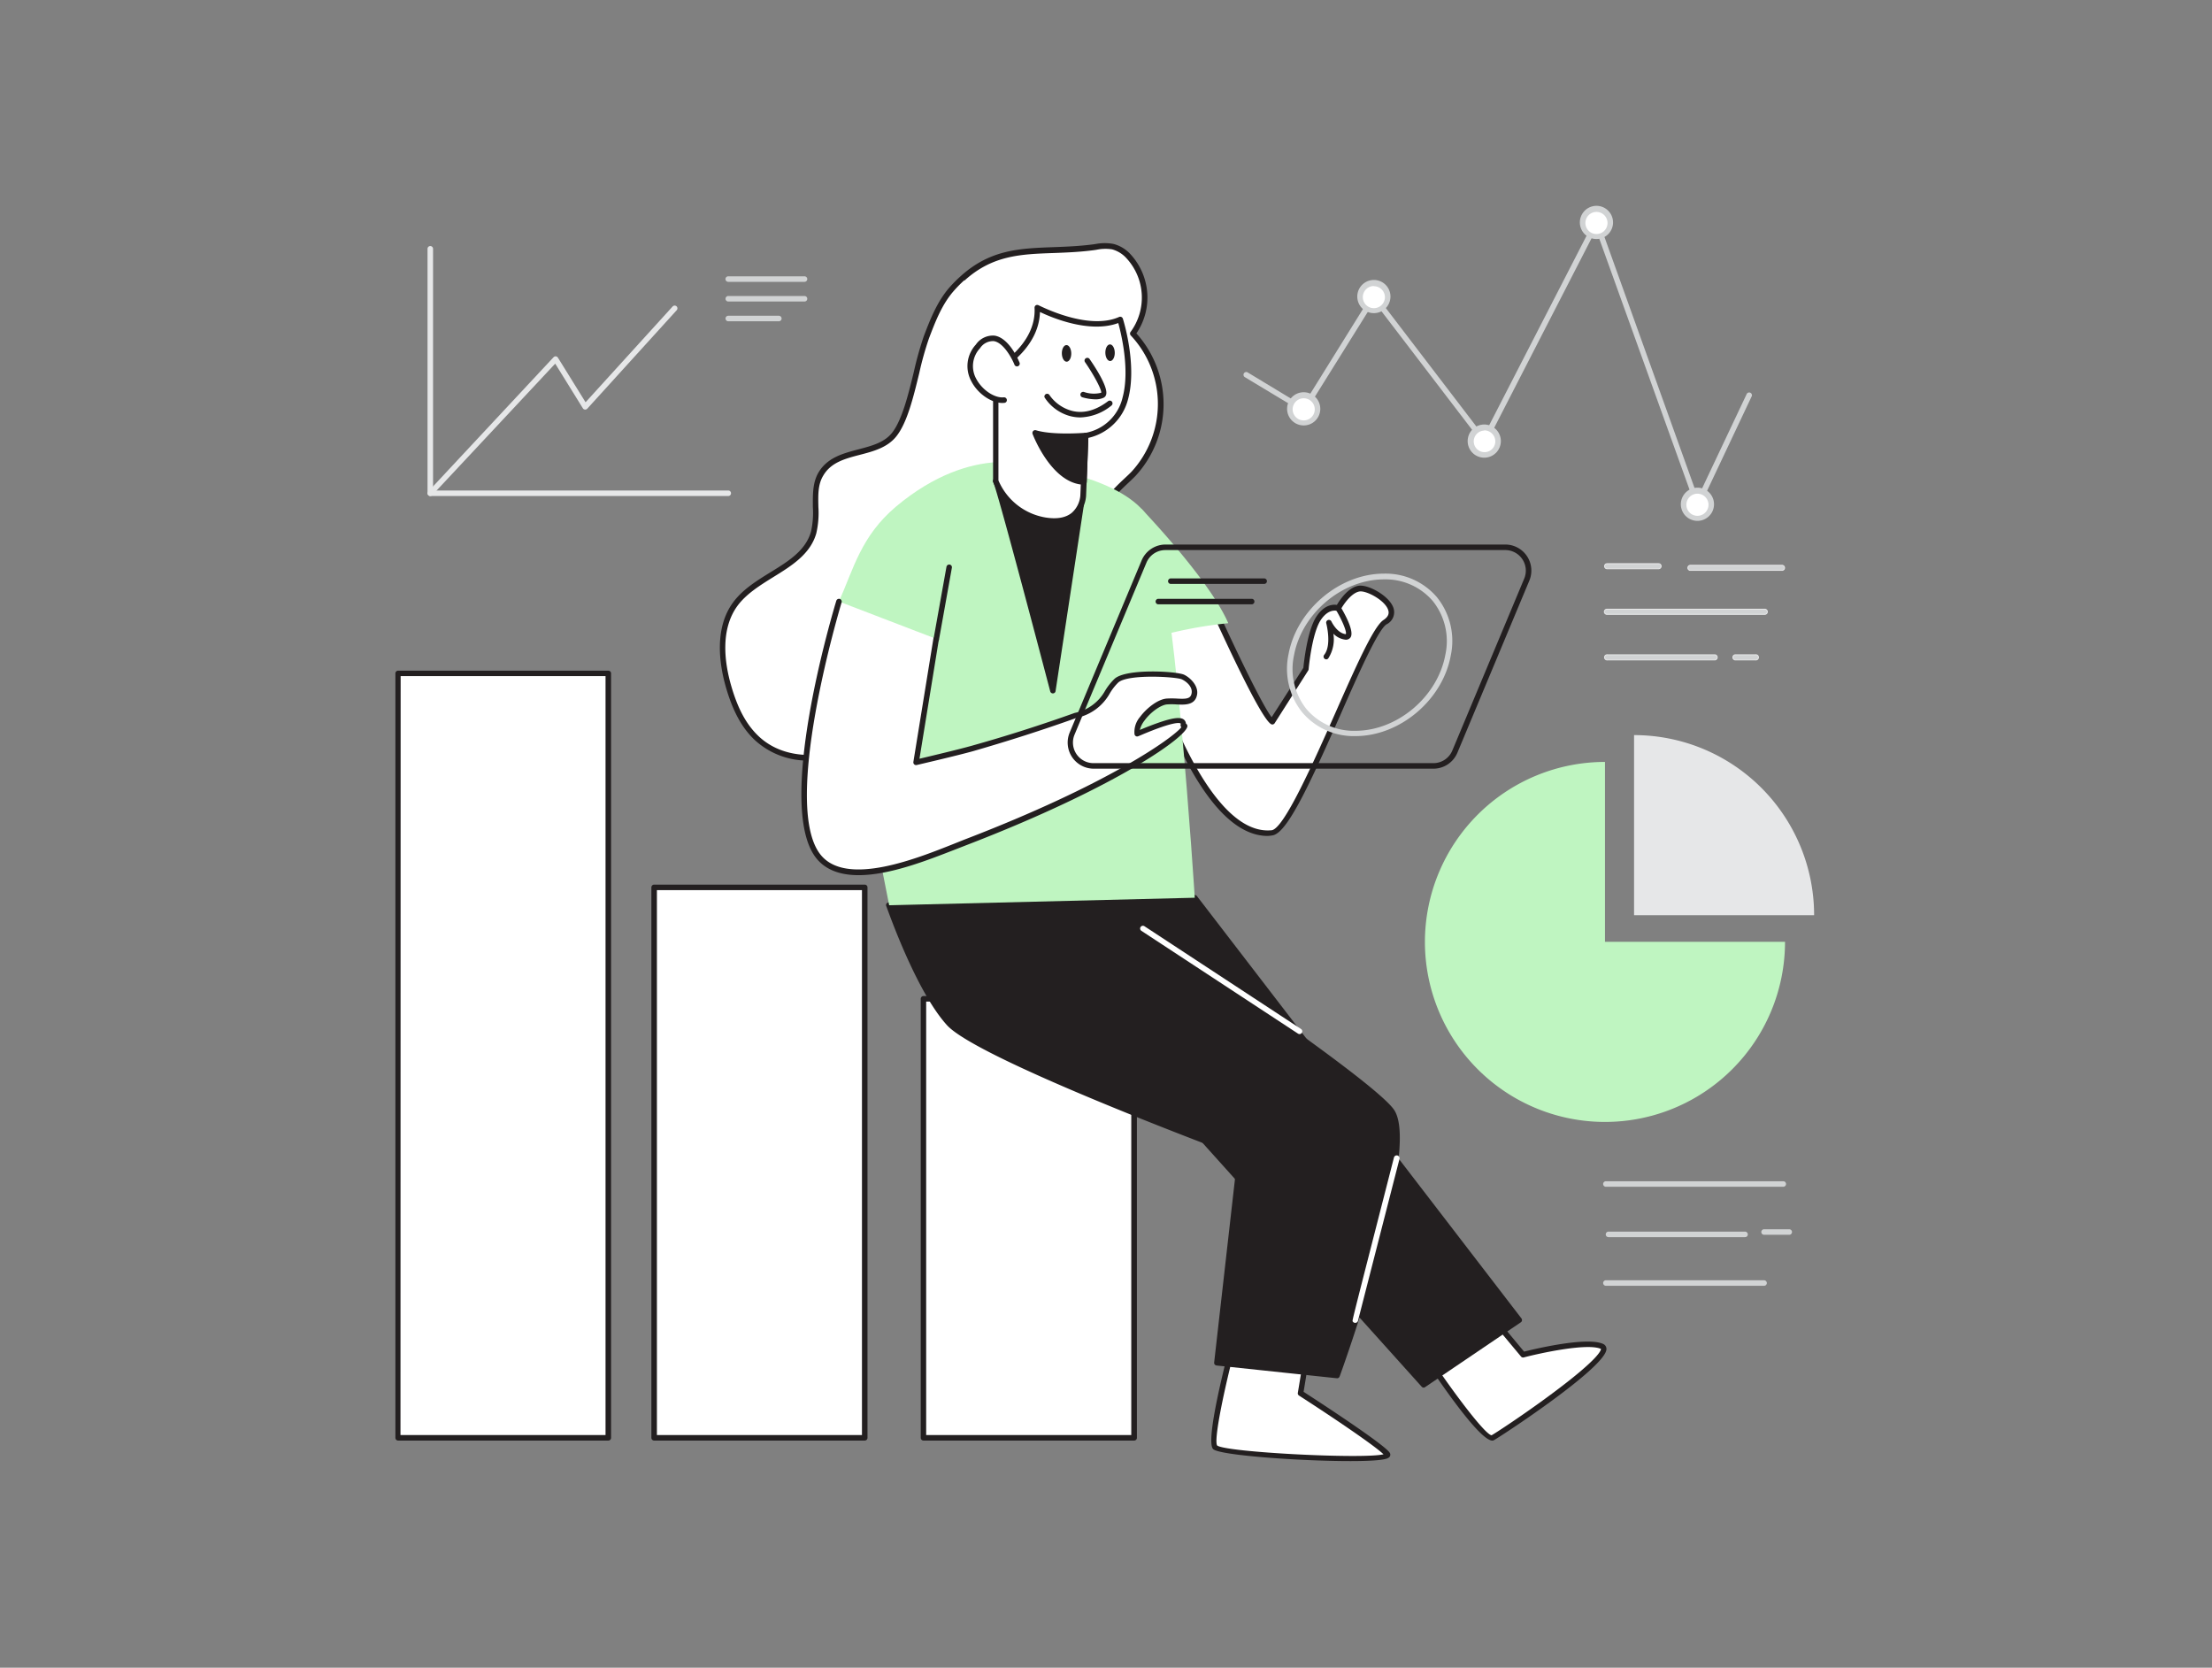<svg xmlns="http://www.w3.org/2000/svg" width="2462" height="1856" fill="none"><rect width="100%" height="100%" fill="#808080" stroke="none"/><path fill="#fff" d="M1588.67 1511.74s62.41 93.64 72.81 88.41 140.95-93.02 121.87-101.7-87.83 9.29-87.83 9.29l-51.4-61.56z"/><path fill="#231F20" d="M1661.11 1603.29c-12.31 0-47.27-48.21-75.03-89.82-.4-.53-.61-1.18-.61-1.85 0-.66.21-1.31.61-1.85l55.4-65.87c.28-.35.64-.63 1.04-.82a3.038 3.038 0 0 1 3.64.82l50.16 60.33c11.57-2.89 69.8-16.86 88.01-8.55 1.08.46 1.99 1.23 2.65 2.2.65.97 1.02 2.11 1.05 3.28.37 20.43-119.9 98.99-125.5 101.76-.45.21-.93.34-1.42.37m-68.63-91.3c27.52 41.06 61 84.9 67.71 85.33 4-2.16 35.27-22.6 65.8-45.25 55.82-41.31 56.01-49.99 55.88-50.85-14.95-6.71-67.03 4.55-85.86 9.48a3.037 3.037 0 0 1-3.14-1.05l-49.24-58.98z"/><path fill="#fff" d="M1373.8 1490.94s-29.49 110.38-21.42 119.61c8.06 9.24 198.74 18.47 191.79 8.13-6.96-10.34-96.64-68.21-96.64-68.21l8.56-51.72z"/><path fill="#231F20" d="M1502.68 1626.07c-55.95 0-146.49-6.47-152.58-13.48-8.5-9.73 13.66-96.17 20.68-122.45.21-.69.65-1.29 1.24-1.69s1.31-.59 2.02-.53l82.36 7.76c.84.12 1.61.56 2.15 1.23.25.33.43.71.53 1.11.09.4.1.82.02 1.23l-8.18 49.74c14.77 9.54 89.06 57.81 95.83 67.72.29.43.5.91.6 1.42.11.5.11 1.03.01 1.54-.09.51-.29.99-.57 1.42-.29.44-.66.81-1.09 1.1-3.32 2.83-20.31 3.88-43.02 3.88m-126.61-131.69c-13.72 51.96-25.36 108.29-21.36 114.33 9.79 7.57 162.87 15.33 185.15 9.79-10.84-10.47-60.69-43.9-93.99-65.32-.51-.32-.92-.78-1.16-1.33a2.9 2.9 0 0 1-.19-1.75l8-48.45z"/><path fill="#fff" d="M1262.14 1111.58h-234.38v488.63h234.38z"/><path fill="#231F20" d="M1262.21 1603.23h-234.32c-.82 0-1.6-.33-2.18-.9-.58-.58-.9-1.36-.9-2.18v-488.57c0-.81.32-1.6.9-2.17.58-.58 1.36-.91 2.18-.91h234.44a3.09 3.09 0 0 1 3.08 3.08v488.57c0 .41-.09.82-.25 1.21-.16.38-.4.72-.7 1.01a3.07 3.07 0 0 1-2.25.86m-231.37-6.16h228.29v-482.41h-228.29z"/><path fill="#fff" d="M962.458 987.594H728.075v612.556h234.383z"/><path fill="#231F20" d="M962.457 1603.23H728.075c-.817 0-1.599-.33-2.177-.9a3.09 3.09 0 0 1-.901-2.18V987.593a3.08 3.08 0 0 1 3.078-3.078h234.382a3.074 3.074 0 0 1 3.077 3.078v612.557c0 .82-.324 1.6-.901 2.18-.577.57-1.36.9-2.176.9m-231.305-6.16h228.227V990.671H731.152z"/><path fill="#fff" d="M677.234 749.405H442.852v850.745h234.382z"/><path fill="#231F20" d="M677.05 1603.23H443.16c-.816 0-1.599-.33-2.176-.9a3.09 3.09 0 0 1-.901-2.18V749.466a3.08 3.08 0 0 1 3.077-3.078h233.89a3.079 3.079 0 0 1 3.078 3.078v850.684c0 .82-.325 1.6-.902 2.18-.577.57-1.36.9-2.176.9m-231.305-6.16h228.228V752.483H445.93zM1329.79 999.167l361.11 469.973-106.3 72.09-487.16-542.063z"/><path fill="#231F20" d="M1584.6 1544.31a3.04 3.04 0 0 1-2.27-1.05L1095.1 1001.2c-.39-.44-.65-.98-.73-1.559-.09-.58-.01-1.172.24-1.705a3.1 3.1 0 0 1 1.14-1.337c.5-.327 1.09-.504 1.69-.51h232.35c.46-.002.92.102 1.33.305.42.203.78.499 1.07.865l361.17 469.971c.51.69.73 1.56.62 2.4a2.9 2.9 0 0 1-.46 1.17c-.23.35-.54.64-.89.87l-106.3 71.96c-.49.41-1.09.65-1.73.68m-480.09-542.06 480.59 535.23 101.37-69.08-358.22-466.15z"/><path fill="#231F20" d="M989.662 1007.54s31.948 93.39 66.778 131.56c34.84 38.17 324.31 145.6 324.31 145.6l-26.34 231.91 133.81 14.22s91.46-253.09 60.44-294.71c-31.02-41.61-369.3-264.718-369.3-264.718z"/><path fill="#231F20" d="m1488.22 1533.91-134.12-14.22c-.81-.09-1.56-.49-2.09-1.11-.25-.32-.43-.69-.54-1.08-.1-.39-.13-.8-.08-1.2l26.04-229.57c-29.12-10.9-289.29-108.66-323.26-145.6-34.84-38.17-66.107-128.79-67.708-132.6a3.045 3.045 0 0 1 0-2.53c.225-.39.527-.72.887-.99.36-.26.77-.45 1.206-.55l189.825-36.074c.76-.136 1.55.017 2.21.431 14.4 9.173 339.7 223.903 370.47 265.523 13.48 18.04 7.39 73.88-18.1 165.54-18.46 67.72-41.66 131.38-41.91 132-.21.58-.6 1.09-1.1 1.45-.51.36-1.11.56-1.73.58m-130.37-20.01 128.28 13.6c4.24-11.88 24.25-68.88 40.99-129.28 30.77-111.92 27.51-148.92 19.08-160.06-29.55-39.53-346.59-249.581-367.39-263.31l-185.023 35.21c6.155 17 34.653 93.95 64.933 127.13 33.98 36.94 320.06 143.75 323.14 144.8.65.24 1.19.7 1.55 1.29s.5 1.29.42 1.97z"/><path fill="#fff" d="M1346.1 666.602s60.81 135.439 70.04 136.363l37.55-58.362s3.45-39.832 13.85-56.023 21.97-11.574 21.97-11.574 10.28-19.454 22.96-21.732 52.25 22.225 29.05 37.369c-23.2 15.145-98.11 231.725-125.87 234.434-88.2 8.495-150.86-235.48-150.24-236.219z"/><path fill="#231F20" d="M1410.97 930.34c-33.91 0-67.7-34.107-99.71-101.58-24.62-51.898-51.89-136.178-48.07-140.057.36-.359.8-.615 1.29-.739l80.76-24.625c.71-.191 1.47-.13 2.14.173s1.22.829 1.55 1.489c26.16 58.239 57.06 121.773 66.47 133.162l35.27-54.915c.56-5.787 4.31-41.062 14.28-56.638 8.68-13.544 18.47-14.098 23.02-13.421 3.2-5.356 12.31-19.146 23.94-21.239 10.47-1.909 33.49 10.65 38.66 23.64a14.98 14.98 0 0 1 .16 11.113 14.98 14.98 0 0 1-7.55 8.157c-9.42 6.156-30.77 53.991-51.08 100.286-35.58 80.341-60.08 133.1-76.27 134.639-1.6.277-3.23.462-4.86.555m-141.99-237.327a799.4 799.4 0 0 0 42.1 120.664c23.63 52.637 60.81 114.569 104.2 110.322 13.79-1.355 46.96-76.278 71.21-131.069 22.72-51.405 42.41-95.793 53.31-102.872 6.95-4.556 6.15-8.927 5.04-11.882-4.24-10.774-24.62-21.239-31.82-19.885-9.23 1.662-18.16 15.144-20.8 20.131a3.17 3.17 0 0 1-1.66 1.471c-.72.272-1.5.274-2.22.007-.31 0-9.42-3.325-18.46 10.342-9.85 15.33-13.36 54.238-13.36 54.607-.03.508-.2.998-.49 1.416l-37.3 58.608a3.139 3.139 0 0 1-2.96 1.416c-9.41-1.169-48.25-84.403-71.39-135.439z"/><path fill="#fff" d="M1071.28 309.534c-4.15 3.75-8.07 7.738-11.76 11.943-13.54 15.268-21.11 34.784-28.37 53.807-11.02 28.873-17.67 85.142-35.702 108.228-19.819 25.303-64.381 14.345-81.8 44.203-11.141 19.085-2.031 43.833-8.063 65.072-11.018 38.416-63.027 47.158-86.909 79.232-19.08 25.549-16.618 61.564-7.817 91.976 6.155 21.116 15.142 42.11 30.775 57.254 51.21 48.881 149.567 8.496 184.646-41.37 17.55-25.18 27.46-58.486 54.85-72.276 19.88-9.973 43.45-6.587 65.67-7.388a165.2 165.2 0 0 0 70.35-18.469c22.77-11.881 44.81-36.445 35.88-60.516-5.6-14.96-21.91-24.626-24.62-40.448-4.18-21.67 18.1-37.738 33.67-53.375 40.69-41.063 40.26-115.554-.92-156.125a67.75 67.75 0 0 0 13.02-43.704 67.7 67.7 0 0 0-17.64-42.054 36.3 36.3 0 0 0-17.79-11.019 59.2 59.2 0 0 0-20.8.677c-57.12 7.511-102.42-5.541-146.67 34.352"/><path fill="#231F20" d="M901.707 846.429a86.96 86.96 0 0 1-61.919-23.087c-14.095-13.42-24.251-32.074-31.883-58.67-7.632-26.595-12.864-66.242 8.31-94.623 10.463-14.098 26.097-23.763 41.238-33.121 20.127-12.312 39.146-24.194 45.178-45.126a95.7 95.7 0 0 0 2.092-27.642c0-12.989-.553-26.472 6.155-38.107 9.848-16.869 27.575-21.486 44.624-25.98 14.772-3.879 28.744-7.511 37.423-18.469 11.145-14.221 18.095-42.664 24.185-67.72a378 378 0 0 1 11.08-39.647c7.02-18.469 14.9-38.846 28.93-54.73 3.86-4.338 7.97-8.449 12.31-12.312 32.81-29.551 65.55-30.782 103.41-32.136 14.27-.554 28.99-1.108 44.68-3.202l2.34-.369a53.2 53.2 0 0 1 19.51 0 38.9 38.9 0 0 1 19.33 11.943 71.1 71.1 0 0 1 18.23 42.738 71.03 71.03 0 0 1-12.08 44.867 117.7 117.7 0 0 1 30.22 79.442 117.7 117.7 0 0 1-31.14 79.084c-2.52 2.585-5.23 5.171-8 7.757-13.79 12.99-27.95 26.41-24.62 43.094a48.25 48.25 0 0 0 12.31 20.87 70.5 70.5 0 0 1 12.31 19.085c9.11 24.625-11.88 50.974-37.3 64.334a169.45 169.45 0 0 1-71.71 19.023h-16.31c-16.55 0-33.67 0-48.13 6.956-18.47 9.173-28.37 27.458-39.02 46.727-4.56 8.249-9.3 16.807-14.65 24.625-22.96 32.814-71.154 59.778-114.546 64.149-4.309.062-8.494.247-12.557.247m171.663-534.617a139 139 0 0 0-11.57 11.697c-13.3 15.022-20.68 34.291-27.76 52.883a346 346 0 0 0-10.89 38.847c-6.59 27.026-13.36 54.914-25.301 70.12-9.972 12.744-25.605 16.869-40.747 20.809-16.556 4.309-32.252 8.434-40.807 23.148-6.155 10.096-5.663 22.101-5.417 34.844a100.6 100.6 0 0 1-2.338 29.428c-6.648 23.271-27.636 36.199-47.886 48.696-14.588 9.05-29.729 18.469-39.515 31.521-19.635 26.411-14.834 63.349-7.325 89.328s16.926 43.095 30.221 55.9c21.604 20.624 49.794 22.655 69.613 20.624 41.793-4.125 88.082-30.043 110.112-61.564 5.17-7.449 9.85-15.822 14.34-23.948 10.65-19.269 21.67-39.277 41.61-49.251 15.82-7.88 33.67-7.757 50.9-7.572h16.07a163.95 163.95 0 0 0 69.06-18.469c23.08-12.313 42.34-35.46 34.4-56.7a64.2 64.2 0 0 0-11.38-17.299 53.87 53.87 0 0 1-13.92-23.702c-3.75-19.823 12.32-35.091 26.66-48.574 2.7-2.524 5.41-5.048 7.87-7.572a111.49 111.49 0 0 0 29.37-76.046 111.5 111.5 0 0 0-30.23-75.708 3.092 3.092 0 0 1 0-4.063 64.48 64.48 0 0 0 12.29-41.513 64.5 64.5 0 0 0-16.72-39.935 33.3 33.3 0 0 0-16.25-10.22 48.3 48.3 0 0 0-17.29.431l-2.4.37c-15.95 2.154-30.78 2.708-45.24 3.262-36.93 1.293-68.39 2.463-99.53 30.782z"/><path fill="#BFF5C1" d="M1270.45 566.253s75.59 78.555 96.64 127.314a473 473 0 0 0-106.24 23.209z"/><path fill="#BFF5C1" d="M1154.31 519.589s-70.17-28.689-157.2 44.325c-38.776 32.937-46.901 68.582-63.335 105.52 12.31 123.742 55.888 338.046 55.888 338.046l340.127-8.374s-23.45-375.229-50.66-421.525c-27.2-46.295-124.82-57.992-124.82-57.992"/><path fill="#231F20" d="M1108.21 535.287c5.29 10.343 63.64 233.325 63.64 233.325l31.45-207.099z"/><path fill="#231F20" d="M1171.85 771.691a3.04 3.04 0 0 1-1.89-.652 3.02 3.02 0 0 1-1.06-1.688c-16.25-61.933-59.22-224.46-63.4-232.709a2.94 2.94 0 0 1-.33-1.72c.06-.593.31-1.153.7-1.605a3.14 3.14 0 0 1 3.2-1.046l95.09 26.349c.73.189 1.35.64 1.76 1.266s.58 1.381.46 2.12l-31.51 207.099a2.97 2.97 0 0 1-.94 1.815c-.52.473-1.19.747-1.9.771zm-58.78-231.91c9.91 31.151 46.04 168.13 57.98 213.625l28.81-189.677z"/><path fill="#fff" d="M1246.7 355.461s15.88 50.42 5.78 87.85a55.38 55.38 0 0 1-15.96 27.308 55.4 55.4 0 0 1-28.29 14.125l-2.59 66.858s-1.04 34.229-42.71 27.272a72 72 0 0 1-33.02-14.695 72 72 0 0 1-21.7-28.892V412.16s48.56-25.487 46.16-69.812c.06-.062 55.46 29.488 92.33 13.113"/><path fill="#231F20" d="M1173.45 582.876a70 70 0 0 1-11.02-.924 74.4 74.4 0 0 1-34.55-15.337 74.5 74.5 0 0 1-22.57-30.343 3.3 3.3 0 0 1 0-.985V412.16c-.01-.563.15-1.117.44-1.597.29-.479.72-.865 1.23-1.111.43 0 46.77-25.118 44.5-66.92a3.07 3.07 0 0 1 .34-1.573 3.2 3.2 0 0 1 1.07-1.197c.47-.27 1-.413 1.54-.413s1.07.143 1.54.413c.55 0 54.53 28.627 89.62 12.99.39-.176.82-.266 1.26-.263.43.002.86.097 1.26.277.39.18.75.442 1.03.769.29.326.5.71.63 1.125.68 2.093 16.07 51.713 5.79 89.575a58.976 58.976 0 0 1-44.19 43.094l-2.53 64.457a34.6 34.6 0 0 1-11.69 23.702 35.94 35.94 0 0 1-23.7 7.388m-62.17-48.205a69.35 69.35 0 0 0 20.77 27.215 69.35 69.35 0 0 0 31.24 13.971c12.87 2.155 22.84.431 29.67-5.171a28.69 28.69 0 0 0 9.48-19.208l2.71-66.734c.02-.735.31-1.437.81-1.979a3.05 3.05 0 0 1 1.9-.976 51.96 51.96 0 0 0 26.72-13.444 51.9 51.9 0 0 0 14.88-25.957c8.31-30.782-1.6-71.29-4.8-82.864-31.69 11.697-73.36-5.664-87.15-12.313-1.11 38.539-37.79 61.563-46.23 66.612z"/><path fill="#fff" d="M1131.78 404.342s-18.89-47.219-43.08-18.839 8.31 61.564 28.99 59.778"/><path fill="#231F20" d="M1115.72 448.483c-12.31 0-27.45-10.22-34.59-24.133a35.3 35.3 0 0 1-4.07-21.252c.91-7.335 4.1-14.2 9.11-19.626a22.92 22.92 0 0 1 21.05-9.912c16.5 2.77 26.96 28.565 27.39 29.612.22.382.35.805.39 1.241.03.436-.02.875-.17 1.288-.14.413-.37.791-.68 1.107-.3.316-.67.565-1.07.728a3.082 3.082 0 0 1-4.13-2.086c-2.65-6.526-11.88-24.01-22.71-25.795a17.17 17.17 0 0 0-15.39 7.818 29.1 29.1 0 0 0-7.7 16.32 29.15 29.15 0 0 0 3.39 17.725c6.46 12.313 20.25 21.732 30.78 20.685.4-.033.81.013 1.19.138.39.124.75.323 1.06.587s.56.585.74.946c.19.362.3.756.33 1.161.04.401 0 .807-.11 1.193-.12.386-.31.745-.57 1.055a3.04 3.04 0 0 1-2.09 1.077zM1219.12 444.419c-4.9-.115-9.76-.881-14.46-2.277a3.15 3.15 0 0 1-1.81-1.527 3.1 3.1 0 0 1-.22-2.352 3.125 3.125 0 0 1 3.87-2.031 33.57 33.57 0 0 0 19.15.861c.8-2.708-7.45-18.776-17.98-34.044a3.1 3.1 0 0 1-.49-1.087c-.09-.391-.1-.797-.03-1.192.07-.396.21-.774.43-1.112s.5-.629.83-.857c.33-.236.71-.405 1.1-.495.4-.091.81-.102 1.21-.034a3.059 3.059 0 0 1 2 1.268c4.92 7.08 20.8 30.781 18.46 39.523a5.3 5.3 0 0 1-1.05 2.157 5.4 5.4 0 0 1-1.9 1.476 21.5 21.5 0 0 1-9.11 1.723"/><path fill="#231F20" d="M1202.44 464.551a46 46 0 0 1-11.88-1.601 49.22 49.22 0 0 1-28-20.747 3.03 3.03 0 0 1 .16-2.212c.33-.692.9-1.237 1.61-1.53.7-.292 1.49-.31 2.21-.051.72.26 1.32.778 1.68 1.454a44.37 44.37 0 0 0 25.05 17.422c12.86 3.202 26.34-.431 40.07-10.835a3.07 3.07 0 0 1 3.41-.186c.35.206.65.478.9.802a3.028 3.028 0 0 1 .58 2.282c-.06.4-.19.785-.4 1.133-.2.348-.47.652-.8.894a57.4 57.4 0 0 1-34.59 13.175M1208.23 484.744s-35.89 3.078-56.2-2.955c0 0 20.37 53.56 54.35 54.606z"/><path fill="#231F20" d="M1206.38 539.473c-35.64-1.108-56.26-54.299-57.12-56.576a3.31 3.31 0 0 1 .62-3.202c.39-.417.89-.717 1.45-.869a3.14 3.14 0 0 1 1.69.007c19.51 5.849 54.71 2.832 55.08 2.832a3.2 3.2 0 0 1 2.4.862 2.927 2.927 0 0 1 .93 2.34l-1.85 51.651a3.056 3.056 0 0 1-.99 2.142c-.29.274-.64.487-1.02.627s-.79.203-1.19.186m-49.24-53.252c6.15 12.867 22.47 43.649 46.1 46.85l1.6-45.003a207.2 207.2 0 0 1-47.7-1.847M1187.24 402.534c2.89-.045 5.17-4.215 5.09-9.314s-2.48-9.197-5.37-9.153c-2.89.045-5.17 4.216-5.09 9.315.08 5.1 2.48 9.197 5.37 9.152M1235.67 401.783c2.89-.045 5.16-4.215 5.08-9.315s-2.48-9.197-5.37-9.152-5.17 4.215-5.09 9.315 2.49 9.197 5.38 9.152"/><path fill="#fff" d="M933.775 669.434s-70.782 231.848-20.988 285.839c34.529 37.492 123.103-3.14 161.633-17.977 190.43-73.076 257.83-132.854 242.63-130.022 4.67-15.637-43.09 6.157-51.09 9.173-3.2-12.805 20.19-35.337 33.36-36.076s28.31 4.617 30.34-8.434c1.11-7.449-6.15-15.022-12.61-18.469-6.47-3.448-62.23-6.711-73.86 3.878-7.64 6.834-11.51 16.992-18.47 24.256a68.9 68.9 0 0 1-26.77 14.468 1675 1675 0 0 1-114.61 36.568c-18.46 5.295-62.9 15.514-62.9 15.514l22.22-136.917"/><path fill="#231F20" d="M955.625 973.988c-18.034 0-34.037-4.494-45.116-16.561-50.348-54.668 17.419-279.313 20.312-288.794a3.14 3.14 0 0 1 3.877-2.093 3.14 3.14 0 0 1 2.031 3.879c-.677 2.278-69.674 230.739-21.665 282.822 29.79 32.382 105.316 2.278 145.876-13.852l12.31-4.925c159.41-61.132 231.61-112.784 241.64-125.097a3.242 3.242 0 0 1-.8-2.955c.08-.407.08-.824 0-1.231-.74-.616-6.15-3.263-44.74 13.175l-2.4.985a3.169 3.169 0 0 1-2.59 0 3.4 3.4 0 0 1-1.01-.854c-.27-.349-.47-.75-.59-1.178a25.5 25.5 0 0 1 1.05-10.368c1.06-3.347 2.8-6.44 5.1-9.086 7.02-9.481 19.89-19.885 29.98-20.439 3.46-.186 6.94-.186 10.4 0 11.33.677 16.07.308 17.05-6.156.99-6.465-4.86-12.313-10.95-15.207-6.1-2.893-59.83-6.156-70.73 3.51a57.8 57.8 0 0 0-9.54 12.312 55.4 55.4 0 0 1-15.53 17.54 55.4 55.4 0 0 1-21.4 9.548c-37.6 13.482-76.26 25.795-114.85 36.938-18.46 5.171-62.59 15.391-63.03 15.514a3.036 3.036 0 0 1-3.58-2.007c-.16-.484-.2-1-.11-1.502l22.22-136.917a3.03 3.03 0 0 1 2.31-2.495q.6-.134 1.2-.029a3.13 3.13 0 0 1 2.58 3.509l-21.54 132.423c11.76-2.77 43.39-10.281 58.29-14.467 38.47-10.774 76.94-23.087 114.48-36.508a49.89 49.89 0 0 0 33.79-24.625 65.5 65.5 0 0 1 10.65-13.421c13.23-11.758 69.74-8.311 77.55-4.371 7.82 3.94 15.64 12.867 14.28 21.671-1.97 12.312-13.35 11.82-23.45 11.266a75 75 0 0 0-9.78 0c-6.9.369-18.47 8.434-25.36 17.976a28.1 28.1 0 0 0-5.17 10.404c29.91-12.312 44.25-15.883 49.24-11.266a6.14 6.14 0 0 1 2.03 4.187 3.9 3.9 0 0 1 1.6 2.154c2.95 10.405-77.37 68.336-246.2 133.285l-12.31 4.802c-29.48 11.389-72.075 28.504-107.405 28.504"/><path fill="#231F20" d="M1042.1 714.437h-.55a3 3 0 0 1-1.12-.43c-.35-.217-.64-.5-.87-.834a3 3 0 0 1-.47-1.105 3 3 0 0 1 0-1.202l14.34-80.033c.15-.802.6-1.514 1.27-1.985a3.14 3.14 0 0 1 2.3-.539c.8.15 1.5.609 1.96 1.278.47.669.64 1.493.5 2.293l-14.34 80.032a3.05 3.05 0 0 1-1.04 1.822c-.56.463-1.26.712-1.98.703M1476.22 733.829a3.094 3.094 0 0 1-3.05-2.73c-.09-.808.14-1.619.64-2.257 8.74-10.773 2.41-34.906 2.34-35.152a3.03 3.03 0 0 1 .25-2.191c.35-.674.94-1.188 1.66-1.442.72-.259 1.5-.246 2.2.038.71.284 1.28.819 1.62 1.501 0 0 6.15 13.175 16 14.16 1.42-2.278-3.82-15.083-11.02-27.149a3.13 3.13 0 0 1-.33-2.337c.19-.793.69-1.478 1.38-1.911a3.14 3.14 0 0 1 4.25 1.108c4.74 7.942 15.32 27.149 11.08 33.798a6.17 6.17 0 0 1-2.7 2.2 6.15 6.15 0 0 1-3.46.386 22.4 22.4 0 0 1-12.99-6.587 39.52 39.52 0 0 1-5.66 27.395c-.26.346-.59.63-.98.832-.38.202-.8.317-1.23.338"/><path fill="#D1D3D4" d="M1508.65 819.218a75.1 75.1 0 0 1-32.47-6.414 75 75 0 0 1-26.55-19.751 77.4 77.4 0 0 1-15.06-30.633 77.55 77.55 0 0 1-.45-34.132c8.98-49.25 56.62-89.882 106.17-89.882a75 75 0 0 1 32.48 6.435 75.1 75.1 0 0 1 26.55 19.791 77.54 77.54 0 0 1 15.02 30.64 77.5 77.5 0 0 1 .42 34.125c-8.92 49.497-56.56 89.821-106.11 89.821m31.7-174.41c-46.72 0-91.65 38.047-100.14 84.835a71.6 71.6 0 0 0 .33 31.445 71.6 71.6 0 0 0 13.76 28.271 69.06 69.06 0 0 0 24.48 18.11 69.1 69.1 0 0 0 29.87 5.838c46.72 0 91.59-38.046 100.08-84.772a71.2 71.2 0 0 0-.29-31.453 71.4 71.4 0 0 0-13.8-28.264 69.2 69.2 0 0 0-24.44-18.13 69.1 69.1 0 0 0-29.85-5.88"/><path fill="#231F20" d="M1595.62 855.478h-378.28a29.06 29.06 0 0 1-13.69-3.454 29.1 29.1 0 0 1-10.44-9.494 29.1 29.1 0 0 1-4.73-13.294c-.47-4.753.25-9.548 2.08-13.958l80.02-191.401a28.94 28.94 0 0 1 10.67-12.994 28.94 28.94 0 0 1 16.1-4.86h378.04a29 29 0 0 1 13.7 3.425 29 29 0 0 1 10.46 9.496 29.07 29.07 0 0 1 4.74 13.312c.45 4.76-.28 9.558-2.12 13.968l-80.02 191.401a29 29 0 0 1-10.57 12.926 28.94 28.94 0 0 1-15.96 4.927M1297.1 612.18a22.85 22.85 0 0 0-21.11 14.098l-80.01 191.339a22.8 22.8 0 0 0-1.65 11.01 22.84 22.84 0 0 0 3.73 10.488 22.9 22.9 0 0 0 8.24 7.489 22.9 22.9 0 0 0 10.79 2.718h378.29a22.85 22.85 0 0 0 21.11-14.098l80.01-191.339a22.9 22.9 0 0 0 1.66-11.01 23 23 0 0 0-3.74-10.489 23 23 0 0 0-8.23-7.488 22.9 22.9 0 0 0-10.8-2.718z"/><path fill="#231F20" d="M1407.03 649.857h-103.89c-.82 0-1.6-.325-2.18-.902s-.9-1.36-.9-2.177a3.1 3.1 0 0 1 .92-2.159 3.12 3.12 0 0 1 2.16-.919h103.89a3.14 3.14 0 0 1 3.08 3.078c0 .817-.32 1.6-.9 2.177s-1.36.902-2.18.902M1393.12 672.574h-103.83c-.82 0-1.6-.325-2.18-.902s-.9-1.36-.9-2.177c0-.816.32-1.599.9-2.176a3.09 3.09 0 0 1 2.18-.902h103.83c.82 0 1.6.325 2.18.902s.9 1.36.9 2.176-.32 1.6-.9 2.177-1.36.902-2.18.902"/><path fill="#fff" d="M1508.28 1472.22a3.2 3.2 0 0 1-1.62-.47c-.49-.31-.89-.74-1.15-1.25-.49-.99-.49-.99 45.98-182.23.21-.82.73-1.52 1.45-1.95.72-.44 1.58-.56 2.4-.36.81.2 1.52.72 1.95 1.45.43.72.56 1.58.36 2.4 0 0-45.92 178.9-46.17 180.07-.17.6-.51 1.15-.98 1.56s-1.04.69-1.66.78zM1446.42 1150.86c-.58-.01-1.16-.18-1.66-.49l-174.37-114.45c-.34-.22-.63-.5-.86-.83a3.03 3.03 0 0 1-.47-2.31c.08-.4.24-.77.47-1.11.45-.67 1.15-1.14 1.95-1.3.79-.16 1.62 0 2.3.44l174.31 114.39a3.12 3.12 0 0 1 1.31 1.97c.16.81 0 1.65-.45 2.34-.29.4-.67.74-1.1.97-.44.24-.93.37-1.43.38"/><path fill="#BFF5C1" d="M1585.96 1048.17a200.45 200.45 0 0 0 58.7 141.74 200.366 200.366 0 0 0 283.41 0 200.45 200.45 0 0 0 58.7-141.74h-200.4V847.968a200.44 200.44 0 0 0-141.61 58.641 200.54 200.54 0 0 0-58.8 141.561"/><path fill="#E6E7E8" d="M1818.74 818.109v200.451h200.41a200.5 200.5 0 0 0-58.7-141.74 200.38 200.38 0 0 0-141.71-58.711"/><path fill="#D1D3D4" d="M1908.85 734.445H1789.2c-.41.06-.83.031-1.23-.085s-.77-.317-1.09-.588a2.9 2.9 0 0 1-.73-.986 2.8 2.8 0 0 1-.27-1.204c0-.416.09-.826.27-1.204.17-.378.42-.714.73-.986.32-.271.69-.472 1.09-.588s.82-.145 1.23-.085h119.65c.69.101 1.31.446 1.77.972.45.525.7 1.197.7 1.891a2.9 2.9 0 0 1-.7 1.891c-.46.526-1.08.871-1.77.972M1953.9 734.445h-22.71a2.93 2.93 0 0 1-1.77-.972 2.9 2.9 0 0 1-.7-1.891c0-.694.25-1.366.7-1.891a2.93 2.93 0 0 1 1.77-.972h22.71c.42-.06.84-.031 1.23.085.4.116.77.317 1.09.588.31.272.56.608.74.986.17.378.26.788.26 1.204s-.09.826-.26 1.204c-.18.378-.43.714-.74.986-.32.271-.69.472-1.09.588-.39.116-.81.145-1.23.085M1964.61 683.716h-176.46a2.9 2.9 0 0 1-1.77-.971 2.9 2.9 0 0 1-.7-1.891c0-.695.25-1.366.7-1.892.46-.525 1.08-.87 1.77-.971h176.46a2.88 2.88 0 0 1 1.77.971 2.87 2.87 0 0 1 0 3.783c-.45.526-1.08.87-1.77.971M1846.07 632.988h-57.3a2.83 2.83 0 0 1-2.84-2.832c0-.374.06-.746.2-1.093.14-.348.35-.663.61-.928a2.8 2.8 0 0 1 2.03-.811h57.3a2.836 2.836 0 0 1 2.83 2.832 2.9 2.9 0 0 1-.85 1.985c-.52.528-1.24.832-1.98.847M1983.45 634.774h-101.99c-.37.008-.75-.059-1.09-.199a2.7 2.7 0 0 1-.93-.612c-.26-.265-.47-.58-.61-.928a2.7 2.7 0 0 1-.2-1.093c0-.751.3-1.472.83-2.003a2.83 2.83 0 0 1 2-.829h101.99a2.86 2.86 0 0 1 1.98.847c.53.527.83 1.239.85 1.985a2.836 2.836 0 0 1-2.83 2.832"/><path stroke="#E6E7E8" stroke-linecap="round" stroke-linejoin="round" stroke-width="1.015" d="M1908.85 734.445H1789.2c-.41.06-.83.031-1.23-.085s-.77-.317-1.09-.588a2.9 2.9 0 0 1-.73-.986 2.8 2.8 0 0 1-.27-1.204c0-.416.09-.826.27-1.204.17-.378.42-.714.73-.986.32-.271.69-.472 1.09-.588s.82-.145 1.23-.085h119.65c.69.101 1.31.446 1.77.972.45.525.7 1.197.7 1.891a2.9 2.9 0 0 1-.7 1.891c-.46.526-1.08.871-1.77.972M1953.9 734.445h-22.71a2.93 2.93 0 0 1-1.77-.972 2.9 2.9 0 0 1-.7-1.891c0-.694.25-1.366.7-1.891a2.93 2.93 0 0 1 1.77-.972h22.71c.42-.06.84-.031 1.23.085.4.116.77.317 1.09.588.31.272.56.608.74.986.17.378.26.788.26 1.204s-.09.826-.26 1.204c-.18.378-.43.714-.74.986-.32.271-.69.472-1.09.588-.39.116-.81.145-1.23.085M1964.61 683.716h-176.46a2.9 2.9 0 0 1-1.77-.971 2.9 2.9 0 0 1-.7-1.891c0-.695.25-1.366.7-1.892.46-.525 1.08-.87 1.77-.971h176.46a2.88 2.88 0 0 1 1.77.971 2.87 2.87 0 0 1 0 3.783c-.45.526-1.08.87-1.77.971M1846.07 632.988h-57.3a2.83 2.83 0 0 1-2.84-2.832c0-.374.06-.746.2-1.093.14-.348.35-.663.61-.928a2.8 2.8 0 0 1 2.03-.811h57.3a2.836 2.836 0 0 1 2.83 2.832 2.9 2.9 0 0 1-.85 1.985c-.52.528-1.24.832-1.98.847M1983.45 634.774h-101.99c-.37.008-.75-.059-1.09-.199a2.7 2.7 0 0 1-.93-.612c-.26-.265-.47-.58-.61-.928a2.7 2.7 0 0 1-.2-1.093c0-.751.3-1.472.83-2.003a2.83 2.83 0 0 1 2-.829h101.99a2.86 2.86 0 0 1 1.98.847c.53.527.83 1.239.85 1.985a2.836 2.836 0 0 1-2.83 2.832"/><path fill="#D1D3D4" d="M1984.8 1320.77h-197.39c-.81 0-1.6-.32-2.17-.9-.58-.57-.91-1.36-.91-2.17 0-.82.33-1.6.91-2.18.57-.58 1.36-.9 2.17-.9h197.39a3.07 3.07 0 0 1 3.08 3.08c0 .81-.32 1.6-.9 2.17-.58.58-1.36.9-2.18.9M1942.27 1376.86h-151.96c-.82 0-1.6-.33-2.18-.9-.58-.58-.9-1.36-.9-2.18s.32-1.6.9-2.18c.58-.57 1.36-.9 2.18-.9h151.96c.81.02 1.59.35 2.16.92.57.58.9 1.35.92 2.16 0 .82-.32 1.6-.9 2.18-.58.57-1.36.9-2.18.9M1963.44 1430.97h-176.03c-.81 0-1.6-.32-2.17-.9-.58-.58-.91-1.36-.91-2.18 0-.81.33-1.59.91-2.17.57-.58 1.36-.9 2.17-.9h176.03c.82.01 1.59.34 2.16.92.58.57.91 1.34.92 2.15a3.07 3.07 0 0 1-3.08 3.08M1991.57 1374.21h-28.13a3.072 3.072 0 0 1-3.07-3.08c0-.81.32-1.6.9-2.17.58-.58 1.36-.9 2.17-.9h28.01a3.07 3.07 0 0 1 3.08 3.07c0 .82-.33 1.6-.9 2.18-.58.58-1.36.9-2.18.9z"/><path fill="#E6E7E8" d="M810.552 552.032H478.92a3.08 3.08 0 0 1-3.077-3.078V276.967a3.078 3.078 0 1 1 6.155 0v268.909h328.554a3.074 3.074 0 0 1 3.077 3.078 3.08 3.08 0 0 1-3.077 3.078"/><path fill="#E6E7E8" d="M478.92 552.032a3 3 0 0 1-2.092-.862 2.96 2.96 0 0 1-.69-3.328 2.95 2.95 0 0 1 .69-.981L616.115 397.57a3.31 3.31 0 0 1 2.585-.985 3.2 3.2 0 0 1 2.278 1.477l30.775 49.62 96.756-106.443a3.09 3.09 0 0 1 2.156-1.141 3.09 3.09 0 0 1 2.309.787 3.08 3.08 0 0 1 .09 4.479l-99.403 109.46a3.142 3.142 0 0 1-2.585.985 2.96 2.96 0 0 1-2.339-1.416l-30.775-49.682-136.826 146.336a2.96 2.96 0 0 1-2.216.985"/><path fill="#D1D3D4" d="M1889.58 564.776a2.97 2.97 0 0 1-1.67-.589 3 3 0 0 1-1.03-1.443l-110.49-307.201-121.68 236.834a3.215 3.215 0 0 1-2.46 1.663 3.14 3.14 0 0 1-2.71-1.232L1529.46 335.76l-75.77 121.465a3.13 3.13 0 0 1-1.93 1.35c-.79.184-1.62.053-2.32-.365l-63.7-38.354a3.1 3.1 0 0 1-.99-.787 2.9 2.9 0 0 1-.59-1.119 3 3 0 0 1-.09-1.261 3.058 3.058 0 0 1 1.29-2.112 3.088 3.088 0 0 1 2.43-.477c.41.093.8.271 1.15.523l61.12 36.938 76.38-122.819c.27-.421.63-.774 1.06-1.03.42-.257.9-.41 1.4-.448.5-.036 1 .058 1.46.274.45.216.84.546 1.13.958l119.83 156.74 122.74-238.804c.28-.526.71-.961 1.23-1.255a3.23 3.23 0 0 1 1.72-.408c.59.059 1.16.279 1.64.637.48.359.85.841 1.07 1.395l110.05 306.647 54.16-114.569c.14-.413.36-.792.66-1.112.29-.32.65-.575 1.05-.747.39-.172.83-.258 1.26-.251.43.006.86.104 1.26.288.39.184.74.449 1.02.778.29.329.5.714.62 1.13.13.417.16.855.11 1.285-.06.431-.21.845-.44 1.215l-57.3 121.341c-.2.541-.55 1.014-1 1.363-.46.349-1.01.56-1.59.607"/><path fill="#fff" d="M1451.04 470.338c8.33 0 15.08-6.753 15.08-15.083s-6.75-15.083-15.08-15.083-15.08 6.753-15.08 15.083 6.75 15.083 15.08 15.083"/><path fill="#D1D3D4" d="M1451.04 473.478c-3.65 0-7.22-1.084-10.26-3.113a18.472 18.472 0 0 1-7.85-18.96 18.47 18.47 0 0 1 5.05-9.456 18.5 18.5 0 0 1 9.46-5.055c3.58-.712 7.29-.346 10.67 1.051a18.43 18.43 0 0 1 8.28 6.803 18.47 18.47 0 0 1 3.12 10.261c0 4.898-1.95 9.596-5.41 13.059a18.46 18.46 0 0 1-13.06 5.41m0-30.228a12.3 12.3 0 0 0-11.4 7.675 12.25 12.25 0 0 0-.64 7.155c.5 2.397 1.7 4.589 3.45 6.299a12.31 12.31 0 0 0 20.9-9.124 12.31 12.31 0 0 0-12.31-12.005"/><path fill="#fff" d="M1529.15 345.426c8.33 0 15.08-6.753 15.08-15.083s-6.75-15.083-15.08-15.083-15.08 6.752-15.08 15.083 6.75 15.083 15.08 15.083"/><path fill="#D1D3D4" d="M1529.15 348.504a18.45 18.45 0 0 1-10.29-3.135 18.5 18.5 0 0 1-6.8-8.339 18.52 18.52 0 0 1-1-10.713 18.5 18.5 0 0 1 5.14-9.451 18.5 18.5 0 0 1 9.54-4.982c3.6-.678 7.32-.268 10.69 1.178a18.44 18.44 0 0 1 8.22 6.937 18.482 18.482 0 0 1-2.55 23.205 18.48 18.48 0 0 1-12.95 5.3m0-30.166c-2.44 0-4.82.722-6.84 2.075a12.26 12.26 0 0 0-4.53 5.526 12.3 12.3 0 0 0-.71 7.114 12.37 12.37 0 0 0 3.37 6.304 12.36 12.36 0 0 0 6.31 3.37c2.38.475 4.86.231 7.11-.701s4.17-2.51 5.52-4.535a12.26 12.26 0 0 0 2.08-6.841 12.34 12.34 0 0 0-3.67-8.587 12.33 12.33 0 0 0-8.64-3.541z"/><path fill="#fff" d="M1776.95 262.931c8.33 0 15.08-6.753 15.08-15.083s-6.75-15.083-15.08-15.083-15.08 6.753-15.08 15.083 6.75 15.083 15.08 15.083"/><path fill="#D1D3D4" d="M1776.89 266.009a18.45 18.45 0 0 1-10.29-3.135 18.45 18.45 0 0 1-6.8-8.339 18.52 18.52 0 0 1-1-10.713 18.5 18.5 0 0 1 5.14-9.451 18.5 18.5 0 0 1 9.54-4.982c3.6-.678 7.32-.268 10.69 1.178a18.44 18.44 0 0 1 8.22 6.937 18.482 18.482 0 0 1-2.55 23.205 18.48 18.48 0 0 1-12.95 5.3m0-30.166c-2.44 0-4.82.722-6.84 2.075a12.34 12.34 0 0 0-4.54 5.526 12.37 12.37 0 0 0-.7 7.114 12.37 12.37 0 0 0 3.37 6.304 12.32 12.32 0 0 0 13.42 2.669c2.25-.932 4.17-2.51 5.52-4.535a12.26 12.26 0 0 0 2.08-6.841c0-3.265-1.3-6.397-3.61-8.706a12.3 12.3 0 0 0-8.7-3.606"/><path fill="#fff" d="M1889.52 576.596c8.33 0 15.08-6.753 15.08-15.083s-6.75-15.083-15.08-15.083-15.08 6.753-15.08 15.083 6.75 15.083 15.08 15.083"/><path fill="#D1D3D4" d="M1889.59 579.674c-3.67.061-7.27-.97-10.35-2.962a18.46 18.46 0 0 1-6.93-8.223 18.4 18.4 0 0 1-1.18-10.694 18.5 18.5 0 0 1 4.98-9.537 18.47 18.47 0 0 1 9.45-5.141 18.469 18.469 0 0 1 19.05 7.796 18.5 18.5 0 0 1 3.13 10.292c0 4.846-1.9 9.497-5.3 12.952a18.44 18.44 0 0 1-12.85 5.517m0-30.227c-2.45-.062-4.86.608-6.93 1.923a12.27 12.27 0 0 0-4.66 5.46 12.3 12.3 0 0 0-.83 7.137 12.3 12.3 0 0 0 9.59 9.841 12.324 12.324 0 0 0 12.73-5.177 12.3 12.3 0 0 0 2.1-6.872c0-3.213-1.26-6.299-3.5-8.599a12.3 12.3 0 0 0-8.5-3.713"/><path fill="#fff" d="M1652 506.044c8.33 0 15.08-6.752 15.08-15.083s-6.75-15.083-15.08-15.083-15.08 6.753-15.08 15.083 6.75 15.083 15.08 15.083"/><path fill="#D1D3D4" d="M1652 509.369a18.47 18.47 0 0 1-17.09-11.474 18.5 18.5 0 0 1-.99-10.713 18.36 18.36 0 0 1 5.14-9.451 18.45 18.45 0 0 1 20.22-3.804 18.52 18.52 0 0 1 8.23 6.937 18.5 18.5 0 0 1 2.96 10.344 18.5 18.5 0 0 1-5.52 12.861 18.45 18.45 0 0 1-12.95 5.3m0-30.166c-2.34.061-4.62.809-6.55 2.151a12.03 12.03 0 0 0-4.28 5.4 11.95 11.95 0 0 0-.61 6.868c.47 2.3 1.61 4.41 3.27 6.07a11.996 11.996 0 0 0 18.33-1.626 12 12 0 0 0 2.15-6.55c.03-1.638-.26-3.266-.86-4.788a12.4 12.4 0 0 0-2.66-4.078 12.297 12.297 0 0 0-8.79-3.693zM895.43 313.659h-84.878a3.074 3.074 0 0 1-3.077-3.078 3.08 3.08 0 0 1 3.077-3.078h84.878a3.078 3.078 0 1 1 0 6.156M895.43 335.576h-84.878a3.079 3.079 0 0 1 0-6.157h84.878a3.074 3.074 0 0 1 3.077 3.078 3.08 3.08 0 0 1-3.077 3.079M866.87 357.554h-56.318a3.079 3.079 0 0 1 0-6.157h56.318a3.14 3.14 0 0 1 3.078 3.079 3.077 3.077 0 0 1-3.078 3.078"/></svg>